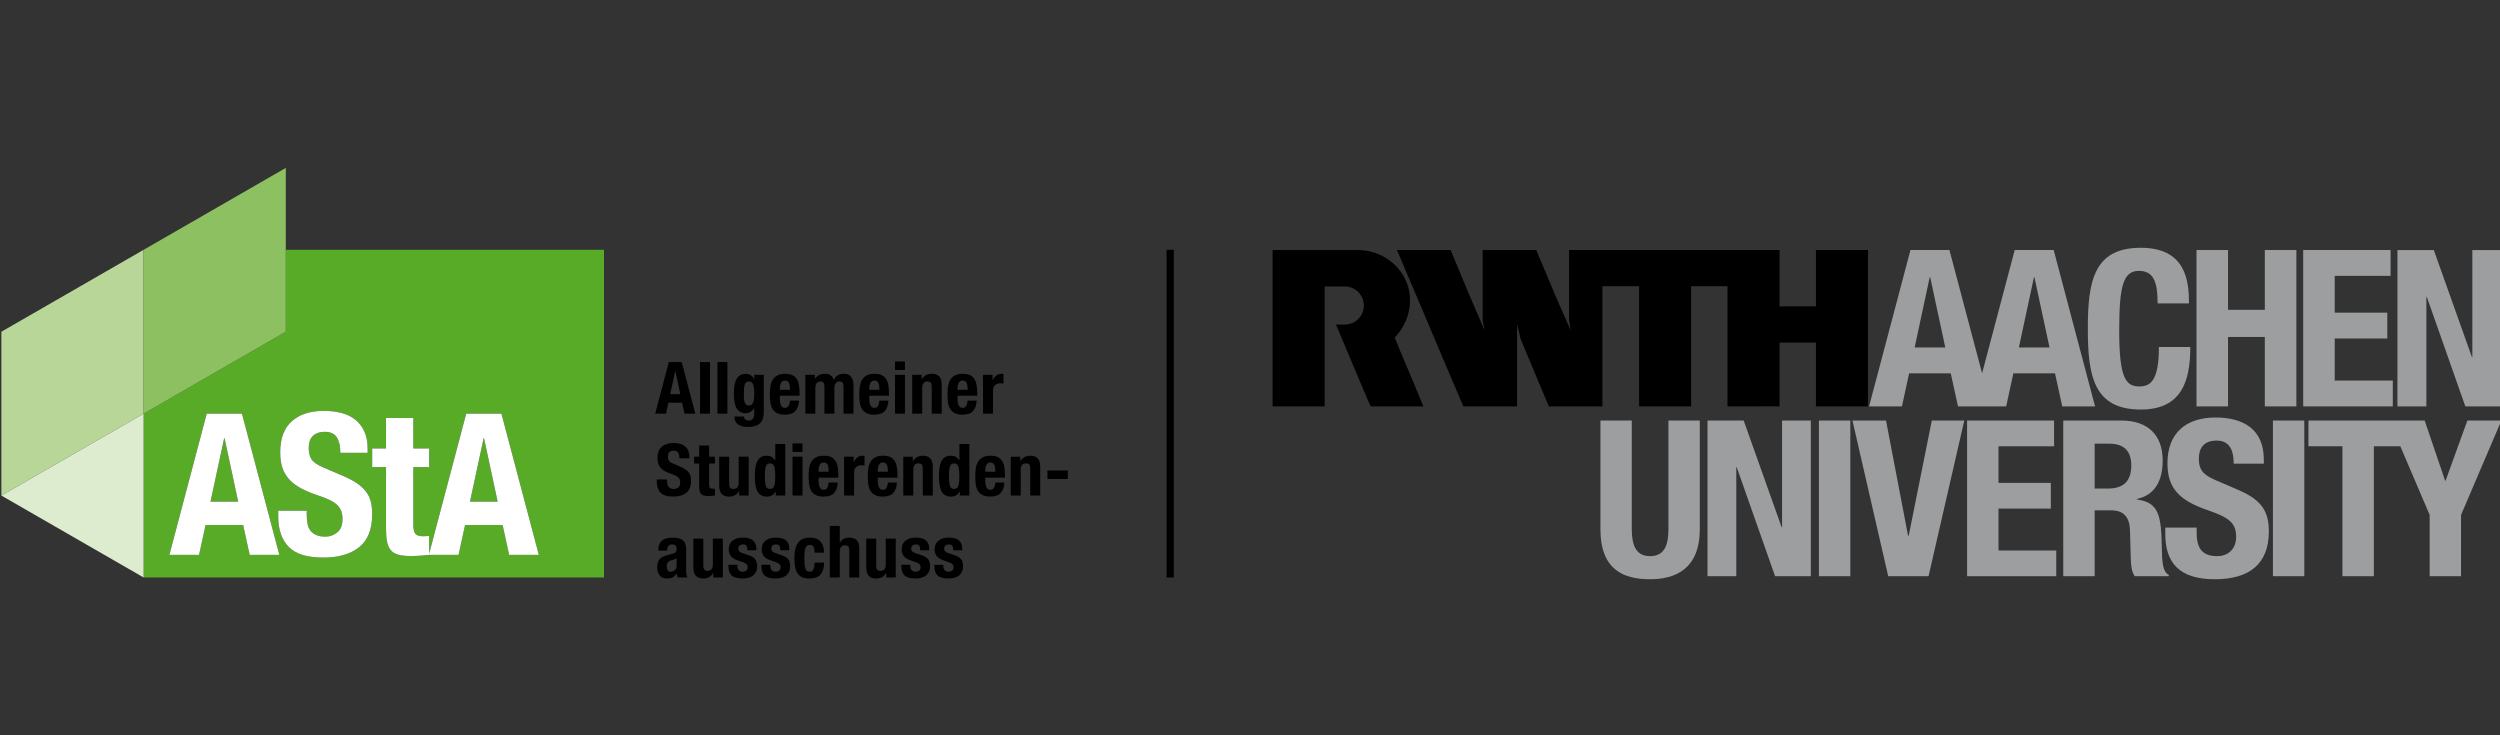 <?xml version="1.0" encoding="utf-8"?>
<!-- Generator: Adobe Illustrator 16.0.0, SVG Export Plug-In . SVG Version: 6.00 Build 0)  -->
<!DOCTYPE svg PUBLIC "-//W3C//DTD SVG 1.1//EN" "http://www.w3.org/Graphics/SVG/1.1/DTD/svg11.dtd">
<svg version="1.1" id="Layer_1" xmlns="http://www.w3.org/2000/svg" xmlns:xlink="http://www.w3.org/1999/xlink" x="0px" y="0px"
	 width="340px" height="100px" viewBox="0 0 340 100" enable-background="new 0 0 340 100" xml:space="preserve">
<rect x="0" y="0" width="340" height="100" fill="#333333" stroke="none"/>
<g>
	<path fill="#9C9E9F" d="M280.604,78.365h4.269v-8.957h2.282c1.721,0,2.461,1.013,2.521,2.666l0.118,4.068
		c0.029,0.83,0.118,1.629,0.531,2.223h4.627v-0.181c-0.798-0.413-0.916-1.567-0.948-3.79c-0.061-4.479-0.507-6.08-3.411-6.467
		v-0.063c2.4-0.499,3.53-2.397,3.53-5.215c0-3.616-2.137-5.457-5.637-5.457h-7.883V78.365z M284.872,60.341h2.018
		c1.921,0,2.964,0.973,2.964,2.936c0,2.277-1.161,3.167-3.202,3.167h-1.779V60.341z"/>
	<path fill="#9C9E9F" d="M217.658,57.193v14.762c0,5.667,3.29,6.822,6.757,6.822c3.468,0,6.757-1.423,6.757-6.822V57.193h-4.264
		v14.762c0,2.106-0.507,3.681-2.493,3.681c-1.987,0-2.493-1.574-2.493-3.681V57.193H217.658z"/>
</g>
<polygon fill="#9C9E9F" points="232.219,57.193 232.219,78.365 236.134,78.365 236.134,63.536 236.191,63.536 241.412,78.365 
	246.273,78.365 246.273,57.193 242.361,57.193 242.361,71.695 242.299,71.695 237.141,57.193 "/>
<rect x="247.372" y="57.193" fill="#9C9E9F" width="4.272" height="21.172"/>
<polygon fill="#9C9E9F" points="251.934,57.193 256.798,78.365 262.283,78.365 267.142,57.193 262.726,57.193 259.585,72.851 
	259.495,72.851 256.499,57.193 "/>
<polygon fill="#9C9E9F" points="267.524,57.193 267.524,78.365 279.65,78.365 279.65,74.868 271.795,74.868 271.795,69.17 
	278.912,69.17 278.912,65.672 271.795,65.672 271.795,60.696 279.354,60.696 279.354,57.193 "/>
<g>
	<path fill="#9C9E9F" d="M294.478,71.75v0.862c0,3.91,1.897,6.165,6.728,6.165c4.627,0,7.357-2.018,7.357-6.489
		c0-2.579-0.831-4.21-4.037-5.607l-3.291-1.418c-1.804-0.775-2.192-1.575-2.192-2.881c0-1.242,0.505-2.463,2.429-2.463
		c1.632,0,2.314,1.155,2.314,3.143h4.092v-0.594c0-4.059-2.759-5.688-6.554-5.688c-4.03,0-6.551,2.104-6.551,6.226
		c0,3.53,1.748,5.098,5.544,6.403c2.816,0.98,3.797,1.692,3.797,3.616c0,1.78-1.25,2.611-2.552,2.611
		c-2.251,0-2.817-1.273-2.817-3.261V71.75H294.478z"/>
</g>
<rect x="309.119" y="57.193" fill="#9C9E9F" width="4.267" height="21.172"/>
<polygon fill="#9C9E9F" points="335.562,57.193 332.597,65.379 332.538,65.379 329.754,57.193 313.948,57.193 313.948,60.696 
	318.57,60.696 318.57,78.365 322.845,78.365 322.845,60.696 326.443,60.696 330.433,70.033 330.433,78.365 334.702,78.365 
	334.702,70.033 340.188,57.193 "/>
<g>
	<path d="M180.149,55.269h-0.273h-6.804v-2.396V34.16v-0.155h6.788h0.016h4.797c3.146-0.001,5.859,2.035,6.749,4.735
		c0.819,2.5,0.119,5.22-1.731,7.155c0.24,0.666,0.481,1.189,0.71,1.785c0.517,1.185,0.986,2.369,1.503,3.539l1.679,4.05h-0.038
		h-7.134c0,0.005-0.058-0.171-0.115-0.243c-0.282-0.625-0.543-1.299-0.823-1.924l-1.731-4.093c-0.684-1.656-1.365-3.218-2.05-4.872
		c0.855-0.025,1.49,0.138,2.316-0.244c0.578-0.284,1.461-0.994,1.477-2.353c-0.016-0.671-0.207-1.184-0.65-1.713
		c-0.445-0.492-1.097-0.859-1.936-0.872c0,0-2.75,0-2.748,0V55.269z"/>
	<path d="M254.043,34.004v21.264h-5.525h-1.551v-8.67h-0.659h-4.236h-0.054v8.67c-1.281,0-2.669-0.015-3.952,0h-3.125V38.925h-4.948
		v0.512v1.541v7v7.29h-0.056h-7.017v-8.816v-0.34v-7.187h-4.993v7.714v8.629h-7.283c-1.273-3.067-2.611-6.162-3.854-9.214
		c-0.14-0.642-0.284-1.284-0.468-1.91v11.124h-7.304c-1.45-3.368-2.839-6.663-4.284-10.08c-0.496-1.184-0.909-2.144-1.422-3.375
		l-0.075-0.164l-1.121-2.639l-1.606-3.766c-0.144-0.428-0.371-0.813-0.518-1.242h7.288c1.497,3.637,3.006,7.229,4.579,10.809
		l0.038,0.087c-0.053-0.414-0.184-0.942-0.256-1.34v-6.348c0.011-1.015,0-2.168,0-3.208h7.3c0.091,0.231,0.146,0.357,0.215,0.544
		c0.857,2.007,1.67,4.003,2.528,6.001l1.909,4.351c-0.041-0.456-0.141-0.899-0.201-1.34v-9.556h0.585h4.967h17.964h5.11v1.325v6.348
		h0.342h4.607v-7.673h3.691H254.043z"/>
</g>
<path fill="#9C9E9F" d="M274.565,47.258l2.055-9.562h0.062l2.051,9.562H274.565z M260.391,47.258l2.051-9.562h0.062l2.054,9.562
	H260.391z M279.3,34.002H274l-4.436,16.763l-4.441-16.763h-5.299l-5.63,21.266h4.47l0.978-4.497h5.662l0.983,4.497h6.553
	l0.979-4.497h5.662l0.982,4.497h4.467L279.3,34.002z"/>
<g>
	<path fill="#9C9E9F" d="M297.702,41.258c0-3.082-0.445-7.561-6.554-7.561c-6.402,0-7.203,4.565-7.203,10.999
		s0.801,11.001,7.203,11.001c5.604,0,6.734-3.941,6.734-8.508h-4.272c0,4.567-1.125,5.366-2.669,5.366
		c-1.836,0-2.728-1.155-2.728-7.562c0-5.987,0.504-8.153,2.669-8.153c1.927,0,2.553,1.337,2.553,4.419H297.702z"/>
</g>
<polygon fill="#9C9E9F" points="298.726,55.269 303.012,55.269 303.012,45.828 308.016,45.828 308.016,55.269 312.307,55.269 
	312.307,34.005 308.016,34.005 308.016,42.135 303.012,42.135 303.012,34.005 298.726,34.005 "/>
<polygon fill="#9C9E9F" points="313.235,34 313.235,55.269 325.42,55.269 325.42,51.755 317.522,51.755 317.522,46.034 
	324.672,46.034 324.672,42.52 317.522,42.52 317.522,37.515 325.119,37.515 325.119,34 "/>
<polygon fill="#9C9E9F" points="326.053,34.005 326.053,55.269 329.987,55.269 329.987,40.377 330.044,40.377 335.285,55.269 
	340.173,55.269 340.173,34.005 336.239,34.005 336.239,48.566 336.181,48.566 330.997,34.005 "/>
<rect x="158.657" y="33.974" width="0.981" height="44.564"/>
<g>
	<path d="M127.069,76.811v0.183c0,0.259,0.032,0.488,0.091,0.696c0.059,0.209,0.161,0.382,0.308,0.531
		c0.148,0.148,0.347,0.262,0.594,0.338c0.25,0.075,0.568,0.118,0.954,0.118c0.281,0,0.545-0.037,0.788-0.103
		c0.242-0.067,0.45-0.176,0.622-0.306c0.174-0.14,0.311-0.317,0.409-0.524c0.097-0.207,0.147-0.451,0.147-0.73
		c0-0.394-0.088-0.715-0.266-0.948c-0.177-0.233-0.478-0.416-0.904-0.563l-0.817-0.274c-0.228-0.07-0.382-0.157-0.466-0.264
		c-0.079-0.104-0.122-0.222-0.122-0.352c0-0.196,0.063-0.332,0.191-0.434c0.129-0.094,0.277-0.136,0.449-0.136
		c0.224,0,0.377,0.06,0.466,0.188c0.087,0.127,0.131,0.327,0.131,0.605h1.221v-0.216c0-0.479-0.148-0.849-0.443-1.112
		c-0.295-0.266-0.75-0.391-1.368-0.391c-0.346,0-0.643,0.039-0.887,0.123c-0.245,0.091-0.448,0.204-0.604,0.346
		c-0.158,0.144-0.271,0.314-0.344,0.505c-0.072,0.198-0.109,0.402-0.109,0.616c0,0.376,0.095,0.68,0.286,0.917
		c0.189,0.24,0.471,0.425,0.843,0.554l0.954,0.343c0.133,0.057,0.246,0.123,0.344,0.219c0.099,0.086,0.148,0.217,0.148,0.383
		c0,0.212-0.061,0.367-0.187,0.472c-0.124,0.104-0.29,0.16-0.503,0.16c-0.228,0-0.403-0.069-0.525-0.211
		c-0.122-0.141-0.182-0.325-0.182-0.558v-0.176H127.069z M122.586,76.811v0.183c0,0.259,0.028,0.488,0.086,0.696
		c0.059,0.209,0.164,0.382,0.311,0.531c0.147,0.148,0.343,0.262,0.595,0.338c0.248,0.075,0.564,0.118,0.953,0.118
		c0.281,0,0.542-0.037,0.785-0.103c0.242-0.067,0.452-0.176,0.625-0.306c0.173-0.14,0.308-0.317,0.408-0.524
		c0.099-0.207,0.146-0.451,0.146-0.73c0-0.394-0.088-0.715-0.265-0.948c-0.176-0.233-0.477-0.416-0.904-0.563l-0.815-0.274
		c-0.229-0.07-0.385-0.157-0.467-0.264c-0.084-0.104-0.123-0.222-0.123-0.352c0-0.196,0.064-0.332,0.193-0.434
		c0.126-0.094,0.274-0.136,0.446-0.136c0.221,0,0.379,0.06,0.466,0.188c0.09,0.127,0.134,0.327,0.134,0.605h1.217v-0.216
		c0-0.479-0.146-0.849-0.441-1.112c-0.294-0.266-0.751-0.391-1.366-0.391c-0.348,0-0.643,0.039-0.89,0.123
		c-0.246,0.091-0.445,0.204-0.604,0.346c-0.158,0.144-0.272,0.314-0.345,0.505c-0.071,0.198-0.107,0.402-0.107,0.616
		c0,0.376,0.095,0.68,0.285,0.917c0.19,0.24,0.471,0.425,0.847,0.554l0.953,0.343c0.128,0.057,0.244,0.123,0.345,0.219
		c0.096,0.086,0.145,0.217,0.145,0.383c0,0.212-0.063,0.367-0.187,0.472c-0.123,0.104-0.292,0.16-0.5,0.16
		c-0.229,0-0.405-0.069-0.525-0.211c-0.122-0.141-0.182-0.325-0.182-0.558v-0.176H122.586z M120.523,78.538h1.298V73.25h-1.356
		v3.508c0,0.584-0.241,0.879-0.718,0.879c-0.201,0-0.351-0.058-0.44-0.164c-0.094-0.108-0.14-0.298-0.14-0.577V73.25h-1.356v3.925
		c0,0.526,0.116,0.912,0.348,1.147c0.234,0.236,0.568,0.354,0.998,0.354c0.295,0,0.558-0.058,0.787-0.179
		c0.229-0.12,0.417-0.316,0.559-0.576h0.021V78.538z M112.851,78.538h1.357v-3.507c0-0.583,0.239-0.87,0.717-0.87
		c0.201,0,0.35,0.049,0.442,0.156c0.091,0.107,0.138,0.304,0.138,0.573v3.647h1.355v-3.917c0-0.534-0.117-0.916-0.348-1.15
		c-0.233-0.234-0.566-0.353-0.997-0.353c-0.596,0-1.027,0.229-1.287,0.678h-0.02v-2.272h-1.357V78.538z M112.074,75.16
		c0-0.631-0.158-1.126-0.476-1.491c-0.318-0.368-0.791-0.551-1.419-0.551c-0.315,0-0.604,0.039-0.866,0.123
		c-0.261,0.091-0.487,0.233-0.677,0.452c-0.192,0.212-0.337,0.492-0.442,0.85c-0.106,0.356-0.159,0.808-0.159,1.355
		c0,0.527,0.044,0.973,0.129,1.328c0.084,0.355,0.211,0.643,0.378,0.855c0.168,0.212,0.376,0.366,0.63,0.456
		c0.25,0.091,0.548,0.139,0.889,0.139c0.718,0,1.236-0.184,1.546-0.559c0.312-0.374,0.467-0.904,0.467-1.602h-1.296
		c0,0.433-0.054,0.744-0.157,0.941c-0.104,0.199-0.271,0.297-0.5,0.297c-0.153,0-0.275-0.037-0.37-0.103
		c-0.095-0.073-0.168-0.184-0.22-0.327c-0.054-0.153-0.09-0.343-0.109-0.577c-0.019-0.231-0.029-0.514-0.029-0.839
		c0-0.306,0.01-0.566,0.029-0.799c0.019-0.23,0.056-0.418,0.109-0.567c0.052-0.142,0.128-0.253,0.231-0.333
		c0.1-0.073,0.237-0.112,0.408-0.112c0.124,0,0.226,0.033,0.309,0.091c0.08,0.066,0.143,0.147,0.185,0.247
		c0.044,0.1,0.072,0.215,0.09,0.344c0.016,0.128,0.024,0.255,0.024,0.381H112.074z M103.555,76.811v0.183
		c0,0.259,0.028,0.488,0.086,0.696c0.059,0.209,0.164,0.382,0.311,0.531c0.148,0.148,0.345,0.262,0.596,0.338
		c0.248,0.075,0.564,0.118,0.952,0.118c0.282,0,0.542-0.037,0.785-0.103c0.243-0.067,0.452-0.176,0.625-0.306
		c0.173-0.14,0.308-0.317,0.408-0.524c0.098-0.207,0.147-0.451,0.147-0.73c0-0.394-0.088-0.715-0.265-0.948
		s-0.478-0.416-0.905-0.563l-0.814-0.274c-0.23-0.07-0.385-0.157-0.467-0.264c-0.084-0.104-0.123-0.222-0.123-0.352
		c0-0.196,0.064-0.332,0.192-0.434c0.127-0.094,0.275-0.136,0.446-0.136c0.222,0,0.378,0.06,0.467,0.188
		c0.089,0.127,0.134,0.327,0.134,0.605h1.218v-0.216c0-0.479-0.147-0.849-0.442-1.112c-0.294-0.266-0.752-0.391-1.366-0.391
		c-0.348,0-0.644,0.039-0.89,0.123c-0.247,0.091-0.447,0.204-0.605,0.346c-0.157,0.144-0.271,0.314-0.344,0.505
		c-0.071,0.198-0.108,0.402-0.108,0.616c0,0.376,0.096,0.68,0.285,0.917c0.191,0.24,0.472,0.425,0.847,0.554l0.953,0.343
		c0.129,0.057,0.244,0.123,0.344,0.219c0.098,0.086,0.146,0.217,0.146,0.383c0,0.212-0.063,0.367-0.188,0.472
		c-0.122,0.104-0.291,0.16-0.499,0.16c-0.23,0-0.405-0.069-0.526-0.211c-0.122-0.141-0.182-0.325-0.182-0.558v-0.176H103.555z
		 M99.068,76.811v0.183c0,0.259,0.03,0.488,0.089,0.696c0.059,0.209,0.162,0.382,0.31,0.531c0.147,0.148,0.345,0.262,0.594,0.338
		c0.248,0.075,0.566,0.118,0.952,0.118c0.281,0,0.545-0.037,0.787-0.103c0.242-0.067,0.449-0.176,0.624-0.306
		c0.172-0.14,0.31-0.317,0.407-0.524c0.1-0.207,0.148-0.451,0.148-0.73c0-0.394-0.089-0.715-0.266-0.948
		c-0.176-0.233-0.479-0.416-0.903-0.563l-0.815-0.274c-0.23-0.07-0.385-0.157-0.466-0.264c-0.083-0.104-0.124-0.222-0.124-0.352
		c0-0.196,0.064-0.332,0.19-0.434c0.128-0.094,0.277-0.136,0.448-0.136c0.223,0,0.377,0.06,0.467,0.188
		c0.087,0.127,0.132,0.327,0.132,0.605h1.218v-0.216c0-0.479-0.148-0.849-0.443-1.112c-0.295-0.266-0.75-0.391-1.365-0.391
		c-0.348,0-0.643,0.039-0.89,0.123c-0.245,0.091-0.448,0.204-0.604,0.346c-0.157,0.144-0.271,0.314-0.343,0.505
		c-0.074,0.198-0.108,0.402-0.108,0.616c0,0.376,0.094,0.68,0.286,0.917c0.189,0.24,0.472,0.425,0.844,0.554l0.953,0.343
		c0.131,0.057,0.247,0.123,0.344,0.219c0.1,0.086,0.149,0.217,0.149,0.383c0,0.212-0.063,0.367-0.187,0.472
		c-0.125,0.104-0.292,0.16-0.501,0.16c-0.23,0-0.406-0.069-0.525-0.211c-0.123-0.141-0.183-0.325-0.183-0.558v-0.176H99.068z
		 M97.006,78.538h1.298V73.25h-1.356v3.508c0,0.584-0.24,0.879-0.716,0.879c-0.206,0-0.352-0.058-0.444-0.164
		c-0.092-0.108-0.137-0.298-0.137-0.577V73.25h-1.356v3.925c0,0.526,0.116,0.912,0.349,1.147c0.231,0.236,0.564,0.354,0.998,0.354
		c0.294,0,0.555-0.058,0.787-0.179c0.228-0.12,0.414-0.316,0.559-0.576h0.02V78.538z M92.022,76.938c0,0.155-0.028,0.279-0.08,0.382
		c-0.052,0.101-0.12,0.181-0.201,0.25c-0.082,0.063-0.172,0.115-0.271,0.137c-0.098,0.033-0.193,0.049-0.284,0.049
		c-0.184,0-0.315-0.069-0.394-0.216c-0.078-0.146-0.118-0.32-0.118-0.525c0-0.234,0.059-0.418,0.177-0.557
		c0.118-0.14,0.313-0.236,0.59-0.293c0.084-0.019,0.18-0.054,0.285-0.099c0.104-0.036,0.202-0.099,0.295-0.167V76.938z
		 M90.763,74.877v-0.148c0-0.208,0.051-0.378,0.159-0.503c0.104-0.125,0.261-0.183,0.471-0.183c0.229,0,0.391,0.053,0.485,0.167
		c0.097,0.115,0.144,0.275,0.144,0.477c0,0.182-0.04,0.312-0.118,0.407c-0.08,0.09-0.219,0.159-0.423,0.216l-0.767,0.204
		c-0.235,0.064-0.437,0.142-0.604,0.225c-0.167,0.084-0.304,0.192-0.413,0.316c-0.109,0.129-0.188,0.286-0.24,0.465
		c-0.053,0.182-0.078,0.396-0.078,0.646c0,0.176,0.022,0.356,0.067,0.532c0.047,0.183,0.118,0.343,0.216,0.487
		c0.097,0.146,0.229,0.264,0.392,0.354c0.166,0.091,0.365,0.139,0.6,0.139c0.328,0,0.595-0.048,0.8-0.139
		c0.208-0.09,0.389-0.27,0.546-0.548h0.021c0.019,0.09,0.041,0.182,0.063,0.282c0.021,0.094,0.057,0.182,0.104,0.266h1.297
		c-0.066-0.151-0.111-0.302-0.133-0.44c-0.023-0.139-0.035-0.329-0.035-0.578v-2.78c0-0.235-0.025-0.451-0.073-0.657
		c-0.05-0.197-0.145-0.372-0.281-0.511c-0.138-0.146-0.333-0.257-0.584-0.335c-0.253-0.082-0.578-0.118-0.979-0.118
		c-0.255,0-0.494,0.023-0.721,0.083c-0.226,0.051-0.421,0.15-0.589,0.272c-0.167,0.126-0.299,0.299-0.398,0.506
		s-0.148,0.465-0.148,0.771v0.127H90.763z"/>
	<path d="M142.453,65.143h2.768v-1.159h-2.768V65.143z M137.463,67.396h1.356v-3.509c0-0.581,0.238-0.869,0.714-0.869
		c0.204,0,0.35,0.05,0.444,0.157c0.089,0.107,0.137,0.305,0.137,0.575v3.646h1.354V63.48c0-0.536-0.117-0.912-0.349-1.148
		c-0.233-0.236-0.563-0.354-0.998-0.354c-0.294,0-0.555,0.058-0.783,0.179c-0.23,0.121-0.417,0.311-0.563,0.574h-0.017v-0.619
		h-1.297V67.396z M133.991,64.156v-0.204c0-0.125,0.012-0.249,0.035-0.375c0.022-0.125,0.06-0.238,0.113-0.339
		c0.053-0.1,0.122-0.188,0.211-0.246c0.087-0.063,0.202-0.092,0.337-0.092c0.139,0,0.252,0.028,0.338,0.082
		c0.091,0.06,0.161,0.138,0.209,0.245c0.048,0.108,0.082,0.24,0.102,0.396c0.021,0.147,0.034,0.331,0.039,0.532H133.991z
		 M136.673,64.961V64.66c0-0.41-0.025-0.78-0.077-1.109c-0.053-0.329-0.152-0.613-0.294-0.847c-0.146-0.232-0.343-0.41-0.594-0.538
		c-0.254-0.128-0.575-0.188-0.97-0.188c-0.458,0-0.825,0.073-1.1,0.226c-0.273,0.145-0.488,0.355-0.633,0.609
		c-0.148,0.25-0.247,0.546-0.295,0.871s-0.075,0.667-0.075,1.021c0,0.332,0.016,0.665,0.045,1c0.029,0.336,0.109,0.638,0.24,0.913
		c0.131,0.274,0.336,0.495,0.61,0.66c0.273,0.174,0.66,0.257,1.148,0.257c0.649,0,1.124-0.16,1.427-0.498
		c0.3-0.33,0.464-0.803,0.491-1.414h-1.22c-0.039,0.335-0.112,0.583-0.216,0.742c-0.104,0.168-0.271,0.248-0.499,0.248
		c-0.125,0-0.231-0.037-0.316-0.104c-0.085-0.066-0.153-0.163-0.206-0.278c-0.053-0.114-0.091-0.247-0.113-0.387
		c-0.023-0.149-0.035-0.305-0.035-0.456v-0.428H136.673z M129.183,63.454c0.09-0.291,0.279-0.436,0.575-0.436
		c0.3,0,0.498,0.145,0.583,0.436c0.09,0.296,0.134,0.726,0.134,1.303c0,0.575-0.044,1.006-0.134,1.302
		c-0.086,0.288-0.283,0.436-0.583,0.436c-0.295,0-0.484-0.147-0.575-0.436c-0.086-0.296-0.133-0.727-0.133-1.302
		C129.05,64.18,129.097,63.75,129.183,63.454 M130.534,67.396h1.298v-7.015h-1.356v2.221h-0.02
		c-0.143-0.207-0.305-0.369-0.484-0.474c-0.181-0.104-0.4-0.151-0.654-0.151c-0.559,0-0.969,0.217-1.229,0.65
		c-0.264,0.433-0.393,1.142-0.393,2.129c0,0.983,0.128,1.689,0.393,2.129c0.259,0.433,0.67,0.649,1.229,0.649
		c0.273,0,0.504-0.05,0.692-0.157c0.187-0.113,0.354-0.291,0.505-0.54h0.02V67.396z M122.846,67.396h1.356v-3.509
		c0-0.581,0.239-0.869,0.718-0.869c0.203,0,0.35,0.05,0.441,0.157c0.093,0.107,0.138,0.305,0.138,0.575v3.646h1.357V63.48
		c0-0.536-0.117-0.912-0.349-1.148c-0.233-0.236-0.565-0.354-0.997-0.354c-0.295,0-0.56,0.058-0.788,0.179
		c-0.23,0.121-0.417,0.311-0.559,0.574h-0.021v-0.619h-1.297V67.396z M119.377,64.156v-0.204c0-0.125,0.009-0.249,0.034-0.375
		c0.022-0.125,0.06-0.238,0.112-0.339c0.052-0.1,0.124-0.188,0.212-0.246c0.088-0.063,0.2-0.092,0.339-0.092
		c0.135,0,0.25,0.028,0.338,0.082c0.087,0.06,0.156,0.138,0.205,0.245c0.051,0.108,0.085,0.24,0.105,0.396
		c0.018,0.147,0.032,0.331,0.039,0.532H119.377z M122.059,64.961V64.66c0-0.41-0.028-0.78-0.079-1.109
		c-0.053-0.329-0.15-0.613-0.295-0.847c-0.143-0.232-0.343-0.41-0.595-0.538c-0.25-0.128-0.574-0.188-0.966-0.188
		c-0.458,0-0.825,0.073-1.1,0.226c-0.277,0.145-0.487,0.355-0.634,0.609c-0.148,0.25-0.246,0.546-0.295,0.871
		c-0.051,0.325-0.073,0.667-0.073,1.021c0,0.332,0.015,0.665,0.042,1c0.031,0.336,0.11,0.638,0.242,0.913
		c0.131,0.274,0.333,0.495,0.609,0.66c0.275,0.174,0.657,0.257,1.149,0.257c0.649,0,1.124-0.16,1.425-0.498
		c0.299-0.33,0.464-0.803,0.49-1.414h-1.218c-0.039,0.335-0.111,0.583-0.215,0.742c-0.106,0.168-0.274,0.248-0.502,0.248
		c-0.125,0-0.229-0.037-0.313-0.104c-0.086-0.066-0.156-0.163-0.208-0.278c-0.053-0.114-0.09-0.247-0.112-0.387
		c-0.024-0.149-0.034-0.305-0.034-0.456v-0.428H122.059z M114.799,67.396h1.355v-3.176c0-0.173,0.029-0.324,0.088-0.445
		c0.059-0.12,0.139-0.218,0.236-0.29c0.099-0.082,0.207-0.131,0.325-0.165c0.118-0.035,0.236-0.044,0.354-0.044
		c0.07,0,0.142,0.002,0.211,0.005c0.069,0,0.139,0.001,0.209,0.008v-1.295c-0.038-0.002-0.078-0.008-0.122-0.011
		c-0.044-0.004-0.083-0.006-0.122-0.006c-0.284,0-0.522,0.074-0.717,0.23c-0.198,0.148-0.364,0.36-0.503,0.609h-0.018v-0.706h-1.296
		V67.396z M111.327,64.156v-0.204c0-0.125,0.012-0.249,0.035-0.375c0.021-0.125,0.059-0.238,0.113-0.339
		c0.052-0.1,0.123-0.188,0.211-0.246c0.088-0.063,0.203-0.092,0.338-0.092c0.139,0,0.251,0.028,0.338,0.082
		c0.09,0.06,0.159,0.138,0.208,0.245c0.048,0.108,0.083,0.24,0.102,0.396c0.021,0.147,0.034,0.331,0.039,0.532H111.327z
		 M114.009,64.961V64.66c0-0.41-0.024-0.78-0.078-1.109c-0.052-0.329-0.152-0.613-0.294-0.847c-0.145-0.232-0.343-0.41-0.594-0.538
		c-0.254-0.128-0.576-0.188-0.97-0.188c-0.458,0-0.825,0.073-1.1,0.226c-0.275,0.145-0.487,0.355-0.633,0.609
		c-0.147,0.25-0.247,0.546-0.294,0.871c-0.049,0.325-0.075,0.667-0.075,1.021c0,0.332,0.016,0.665,0.045,1
		c0.03,0.336,0.109,0.638,0.239,0.913c0.131,0.274,0.336,0.495,0.611,0.66c0.273,0.174,0.658,0.257,1.148,0.257
		c0.648,0,1.124-0.16,1.425-0.498c0.302-0.33,0.465-0.803,0.492-1.414h-1.219c-0.039,0.335-0.113,0.583-0.216,0.742
		c-0.104,0.168-0.27,0.248-0.5,0.248c-0.123,0-0.23-0.037-0.315-0.104c-0.084-0.066-0.153-0.163-0.206-0.278
		c-0.054-0.114-0.091-0.247-0.113-0.387c-0.023-0.149-0.035-0.305-0.035-0.456v-0.428H114.009z M107.782,67.396h1.356v-5.285h-1.356
		V67.396z M107.782,61.464h1.356v-1.158h-1.356V61.464z M104.146,63.454c0.087-0.291,0.279-0.436,0.574-0.436
		c0.301,0,0.496,0.145,0.585,0.436c0.087,0.296,0.132,0.726,0.132,1.303c0,0.575-0.044,1.006-0.132,1.302
		c-0.089,0.288-0.284,0.436-0.585,0.436c-0.295,0-0.487-0.147-0.574-0.436c-0.09-0.296-0.133-0.727-0.133-1.302
		C104.014,64.18,104.056,63.75,104.146,63.454 M105.497,67.396h1.298v-7.015h-1.357v2.221h-0.019
		c-0.145-0.207-0.308-0.369-0.487-0.474c-0.181-0.104-0.397-0.151-0.654-0.151c-0.555,0-0.966,0.217-1.228,0.65
		c-0.262,0.433-0.393,1.142-0.393,2.129c0,0.983,0.131,1.689,0.393,2.129c0.262,0.433,0.672,0.649,1.228,0.649
		c0.277,0,0.508-0.05,0.694-0.157c0.186-0.113,0.354-0.291,0.505-0.54h0.02V67.396z M100.521,67.396h1.297v-5.285h-1.356v3.512
		c0,0.583-0.24,0.871-0.717,0.871c-0.206,0-0.351-0.051-0.443-0.165c-0.093-0.108-0.137-0.296-0.137-0.574v-3.644H97.81v3.922
		c0,0.529,0.116,0.913,0.349,1.149c0.232,0.234,0.563,0.353,0.998,0.353c0.295,0,0.555-0.057,0.786-0.178
		c0.229-0.121,0.415-0.318,0.56-0.573h0.02V67.396z M95.086,62.111h-0.688v0.929h0.688v3.024c0,0.265,0.017,0.492,0.049,0.667
		c0.033,0.18,0.094,0.316,0.183,0.424c0.088,0.109,0.214,0.19,0.377,0.23c0.163,0.05,0.38,0.073,0.649,0.073
		c0.156,0,0.306-0.007,0.445-0.021c0.142-0.014,0.288-0.029,0.439-0.042v-0.944c-0.046,0.008-0.096,0.013-0.149,0.016
		c-0.051,0.002-0.104,0.004-0.156,0.004c-0.197,0-0.326-0.038-0.388-0.133c-0.062-0.086-0.095-0.238-0.095-0.445V63.04h0.788v-0.929
		h-0.788v-1.515h-1.355V62.111z M89.32,65.207v0.288c0,0.645,0.171,1.15,0.515,1.509c0.343,0.356,0.916,0.531,1.715,0.531
		c0.766,0,1.364-0.17,1.792-0.515c0.431-0.348,0.643-0.897,0.643-1.632c0-0.224-0.018-0.416-0.059-0.59
		c-0.038-0.181-0.109-0.345-0.209-0.488c-0.101-0.149-0.238-0.289-0.412-0.417c-0.175-0.128-0.392-0.251-0.654-0.369l-1.091-0.471
		c-0.301-0.123-0.499-0.256-0.589-0.404c-0.092-0.149-0.138-0.328-0.138-0.543c0-0.111,0.013-0.212,0.034-0.311
		c0.023-0.096,0.065-0.18,0.127-0.261c0.062-0.073,0.146-0.129,0.251-0.18c0.104-0.049,0.236-0.066,0.391-0.066
		c0.277,0,0.472,0.091,0.59,0.267c0.118,0.185,0.177,0.438,0.177,0.776h1.356v-0.203c0-0.333-0.054-0.614-0.162-0.854
		c-0.108-0.239-0.259-0.44-0.451-0.589c-0.193-0.158-0.423-0.269-0.69-0.335c-0.264-0.072-0.553-0.109-0.869-0.109
		c-0.674,0-1.205,0.174-1.592,0.515c-0.385,0.34-0.579,0.86-0.579,1.554c0,0.285,0.038,0.54,0.107,0.758
		c0.073,0.218,0.185,0.417,0.341,0.579c0.154,0.17,0.345,0.317,0.574,0.443c0.23,0.125,0.5,0.238,0.816,0.343
		c0.235,0.076,0.433,0.15,0.594,0.231c0.161,0.073,0.29,0.153,0.388,0.252c0.097,0.089,0.168,0.191,0.211,0.307
		c0.042,0.115,0.063,0.252,0.063,0.403c0,0.298-0.084,0.515-0.259,0.658c-0.173,0.141-0.369,0.209-0.584,0.209
		c-0.19,0-0.344-0.028-0.462-0.076c-0.118-0.056-0.214-0.125-0.284-0.215c-0.072-0.098-0.122-0.21-0.148-0.344
		c-0.026-0.13-0.04-0.28-0.04-0.447v-0.205H89.32z"/>
	<path d="M133.69,56.258h1.357v-3.174c0-0.177,0.03-0.324,0.088-0.445c0.059-0.121,0.137-0.222,0.236-0.296
		c0.099-0.077,0.206-0.13,0.324-0.161c0.118-0.034,0.235-0.053,0.354-0.053c0.073,0,0.143,0.003,0.21,0.006
		c0.069,0.004,0.139,0.008,0.213,0.016v-1.298c-0.042-0.007-0.082-0.012-0.124-0.015c-0.043-0.001-0.085-0.001-0.123-0.001
		c-0.281,0-0.52,0.074-0.718,0.23c-0.195,0.152-0.364,0.355-0.499,0.612h-0.021v-0.708h-1.298V56.258z M130.221,53.014v-0.203
		c0-0.125,0.01-0.25,0.035-0.375c0.022-0.126,0.06-0.238,0.112-0.339c0.052-0.101,0.123-0.185,0.21-0.246
		c0.09-0.063,0.203-0.092,0.341-0.092c0.137,0,0.249,0.025,0.339,0.081c0.086,0.056,0.156,0.139,0.205,0.246
		c0.048,0.107,0.085,0.239,0.104,0.393c0.019,0.156,0.032,0.334,0.04,0.535H130.221z M132.904,53.823v-0.306
		c0-0.405-0.028-0.774-0.08-1.104c-0.053-0.334-0.151-0.614-0.294-0.847c-0.144-0.232-0.342-0.414-0.595-0.541
		c-0.251-0.129-0.574-0.189-0.966-0.189c-0.461,0-0.826,0.073-1.101,0.226c-0.277,0.148-0.487,0.354-0.636,0.606
		c-0.145,0.258-0.244,0.549-0.295,0.875c-0.048,0.329-0.071,0.67-0.071,1.023c0,0.325,0.013,0.661,0.044,0.998
		c0.026,0.335,0.108,0.641,0.241,0.91c0.13,0.276,0.333,0.496,0.607,0.666c0.277,0.169,0.659,0.256,1.152,0.256
		c0.648,0,1.122-0.168,1.422-0.497c0.301-0.329,0.466-0.803,0.492-1.421h-1.217c-0.04,0.337-0.112,0.582-0.217,0.75
		c-0.106,0.163-0.273,0.242-0.501,0.242c-0.126,0-0.23-0.033-0.316-0.103c-0.084-0.069-0.153-0.159-0.205-0.273
		c-0.053-0.115-0.09-0.247-0.112-0.394c-0.025-0.148-0.035-0.299-0.035-0.459v-0.419H132.904z M124.063,56.258h1.356v-3.507
		c0-0.582,0.237-0.874,0.716-0.874c0.205,0,0.35,0.053,0.445,0.16c0.09,0.108,0.135,0.301,0.135,0.574v3.646h1.356v-3.92
		c0-0.53-0.117-0.916-0.348-1.15c-0.233-0.234-0.564-0.352-0.998-0.352c-0.295,0-0.555,0.059-0.785,0.178
		c-0.229,0.121-0.416,0.314-0.561,0.579h-0.02v-0.622h-1.297V56.258z M121.72,56.258h1.356v-5.287h-1.356V56.258z M121.72,50.322
		h1.356v-1.159h-1.356V50.322z M118.217,53.014v-0.203c0-0.125,0.011-0.25,0.036-0.375c0.022-0.126,0.06-0.238,0.113-0.339
		c0.051-0.101,0.123-0.185,0.209-0.246c0.091-0.063,0.203-0.092,0.341-0.092c0.136,0,0.249,0.025,0.339,0.081
		c0.087,0.056,0.156,0.139,0.205,0.246c0.048,0.107,0.085,0.239,0.104,0.393c0.019,0.156,0.033,0.334,0.04,0.535H118.217z
		 M120.9,53.823v-0.306c0-0.405-0.027-0.774-0.079-1.104c-0.053-0.334-0.15-0.614-0.294-0.847c-0.145-0.232-0.342-0.414-0.595-0.541
		c-0.251-0.129-0.574-0.189-0.967-0.189c-0.459,0-0.825,0.073-1.101,0.226c-0.276,0.148-0.486,0.354-0.635,0.606
		c-0.146,0.258-0.244,0.549-0.295,0.875c-0.048,0.329-0.072,0.67-0.072,1.023c0,0.325,0.013,0.661,0.045,0.998
		c0.027,0.335,0.108,0.641,0.241,0.91c0.131,0.276,0.333,0.496,0.607,0.666c0.277,0.169,0.66,0.256,1.152,0.256
		c0.648,0,1.123-0.168,1.423-0.497c0.301-0.329,0.465-0.803,0.492-1.421h-1.217c-0.04,0.337-0.112,0.582-0.217,0.75
		c-0.106,0.163-0.273,0.242-0.501,0.242c-0.125,0-0.229-0.033-0.315-0.103c-0.083-0.069-0.153-0.159-0.205-0.273
		c-0.053-0.115-0.091-0.247-0.113-0.394c-0.025-0.148-0.036-0.299-0.036-0.459v-0.419H120.9z M109.53,56.258h1.355v-3.48
		c0-0.311,0.064-0.539,0.189-0.686c0.129-0.143,0.3-0.215,0.518-0.215c0.188,0,0.325,0.059,0.408,0.177
		c0.081,0.118,0.123,0.287,0.123,0.51v3.694h1.354v-3.48c0-0.311,0.064-0.539,0.193-0.686c0.128-0.143,0.3-0.215,0.515-0.215
		c0.19,0,0.328,0.059,0.408,0.177c0.083,0.118,0.123,0.287,0.123,0.51v3.694h1.356v-3.841c0-0.513-0.106-0.902-0.319-1.174
		c-0.214-0.274-0.544-0.407-0.997-0.407c-0.322,0-0.598,0.067-0.831,0.209c-0.233,0.143-0.402,0.354-0.508,0.634h-0.017
		c-0.073-0.274-0.217-0.485-0.428-0.628c-0.214-0.146-0.478-0.215-0.791-0.215c-0.294,0-0.55,0.052-0.762,0.156
		c-0.214,0.104-0.406,0.278-0.576,0.521h-0.019v-0.542h-1.296V56.258z M106.059,53.014v-0.203c0-0.125,0.011-0.25,0.035-0.375
		c0.022-0.126,0.059-0.238,0.113-0.339c0.052-0.101,0.122-0.185,0.211-0.246c0.087-0.063,0.202-0.092,0.338-0.092
		c0.139,0,0.251,0.025,0.337,0.081c0.091,0.056,0.159,0.139,0.209,0.246c0.048,0.107,0.082,0.239,0.103,0.393
		c0.02,0.156,0.033,0.334,0.038,0.535H106.059z M108.741,53.823v-0.306c0-0.405-0.025-0.774-0.078-1.104
		c-0.053-0.334-0.151-0.614-0.294-0.847c-0.145-0.232-0.342-0.414-0.594-0.541c-0.254-0.129-0.576-0.189-0.97-0.189
		c-0.458,0-0.826,0.073-1.1,0.226c-0.274,0.148-0.487,0.354-0.633,0.606c-0.148,0.258-0.246,0.549-0.295,0.875
		c-0.048,0.329-0.074,0.67-0.074,1.023c0,0.325,0.015,0.661,0.044,0.998c0.03,0.335,0.109,0.641,0.24,0.91
		c0.131,0.276,0.335,0.496,0.61,0.666c0.274,0.169,0.658,0.256,1.148,0.256c0.648,0,1.124-0.168,1.426-0.497
		c0.301-0.329,0.464-0.803,0.491-1.421h-1.219c-0.038,0.337-0.112,0.582-0.215,0.75c-0.104,0.163-0.271,0.242-0.501,0.242
		c-0.124,0-0.23-0.033-0.314-0.103s-0.154-0.159-0.206-0.273c-0.054-0.115-0.09-0.247-0.113-0.394
		c-0.023-0.148-0.035-0.299-0.035-0.459v-0.419H108.741z M102.579,50.971v0.59h-0.02c-0.133-0.273-0.299-0.465-0.503-0.569
		c-0.202-0.104-0.399-0.156-0.589-0.156c-0.367,0-0.66,0.079-0.879,0.242c-0.221,0.168-0.388,0.377-0.501,0.637
		c-0.115,0.257-0.192,0.546-0.226,0.869c-0.037,0.32-0.054,0.635-0.054,0.944c0,0.961,0.135,1.646,0.407,2.056
		c0.271,0.41,0.674,0.615,1.213,0.615c0.215,0,0.423-0.059,0.624-0.176c0.199-0.119,0.368-0.275,0.507-0.473h0.02v0.697
		c0,0.273-0.057,0.502-0.169,0.682c-0.112,0.18-0.303,0.272-0.58,0.272c-0.084,0-0.165-0.014-0.24-0.04
		c-0.074-0.027-0.145-0.061-0.21-0.109c-0.14-0.098-0.207-0.232-0.207-0.402h-1.297c0,0.452,0.155,0.803,0.467,1.046
		c0.309,0.245,0.755,0.368,1.332,0.368c0.791,0,1.357-0.17,1.694-0.504c0.337-0.34,0.505-0.861,0.505-1.57v-5.02H102.579z
		 M101.187,52.885c0.017-0.246,0.05-0.443,0.104-0.59c0.052-0.149,0.122-0.256,0.217-0.321c0.09-0.066,0.21-0.097,0.363-0.097
		c0.268,0,0.453,0.131,0.555,0.402c0.1,0.267,0.153,0.724,0.153,1.367c0,0.223-0.013,0.424-0.036,0.611
		c-0.022,0.188-0.063,0.346-0.118,0.478c-0.056,0.132-0.133,0.233-0.226,0.311c-0.095,0.073-0.215,0.112-0.358,0.112
		c-0.144,0-0.26-0.039-0.348-0.112c-0.088-0.077-0.158-0.177-0.207-0.306c-0.05-0.128-0.083-0.273-0.1-0.439
		c-0.016-0.162-0.024-0.336-0.024-0.52C101.163,53.427,101.171,53.127,101.187,52.885 M97.572,56.258h1.356v-7.014h-1.356V56.258z
		 M95.205,56.258h1.355v-7.014h-1.355V56.258z M89.104,56.258h1.473l0.325-1.484h1.866l0.324,1.484h1.473l-1.855-7.014h-1.749
		L89.104,56.258z M91.825,50.461h0.02l0.677,3.154h-1.375L91.825,50.461z"/>
	<path fill="#57AB27" d="M28.629,68.223h3.765l-1.856-8.63h-0.052L28.629,68.223z M58.341,75.461h0.022l0,0
		C58.355,75.461,58.348,75.461,58.341,75.461 M63.918,68.223h3.764l-1.854-8.63h-0.053L63.918,68.223z M73.277,75.461L73.277,75.461
		h-4.034l0,0h-0.001l-0.887-4.063h-5.109l-0.889,4.063h-0.001h-3.993c-0.218,0.015-0.419,0.034-0.628,0.055
		c-0.188,0.018-0.386,0.037-0.569,0.056c-0.385,0.029-0.793,0.048-1.225,0.048c-0.474,0-0.866-0.036-1.22-0.086
		c-0.195-0.031-0.395-0.059-0.554-0.098c-0.345-0.097-0.609-0.263-0.833-0.459c-0.066-0.063-0.147-0.105-0.204-0.18
		c-0.241-0.29-0.406-0.683-0.497-1.169c-0.09-0.482-0.133-1.092-0.133-1.823v-8.288h-1.883l0,0V60.99H52.5V56.85h3.71v4.141h2.153
		v2.526l0,0H56.21v7.83c0,0.127,0.021,0.211,0.029,0.321c0.011,0.143,0.013,0.296,0.036,0.41c0.043,0.21,0.106,0.367,0.192,0.488
		c0.171,0.241,0.524,0.363,1.063,0.363c0.141,0,0.286-0.005,0.43-0.016c0.144-0.006,0.279-0.021,0.404-0.035v0.003v2.434
		l5.043-19.058h4.788h0.001l3.431,12.964L73.277,75.461L73.277,75.461z M41.985,60.963c0,0.592,0.126,1.091,0.376,1.497
		c0.251,0.398,0.787,0.772,1.613,1.111l2.985,1.291c0.718,0.322,1.314,0.658,1.79,1.005c0.476,0.351,0.851,0.729,1.129,1.137
		c0.278,0.4,0.47,0.845,0.579,1.324c0.106,0.486,0.16,1.027,0.16,1.621c0,2.02-0.587,3.515-1.762,4.46
		c-1.174,0.948-2.81,1.423-4.906,1.423c-2.189,0-3.752-0.486-4.695-1.461c-0.94-0.979-1.411-2.354-1.411-4.13v-0.778h3.872v0.565
		c0,0.445,0.037,0.858,0.109,1.222c0.071,0.364,0.207,0.68,0.403,0.932c0.197,0.243,0.458,0.445,0.779,0.587
		c0.324,0.142,0.745,0.219,1.265,0.219c0.593,0,1.125-0.198,1.601-0.577c0.474-0.389,0.712-0.984,0.712-1.792
		c0-0.427-0.058-0.801-0.174-1.12c-0.117-0.311-0.31-0.594-0.578-0.84c-0.271-0.253-0.625-0.481-1.064-0.69
		c-0.439-0.206-0.981-0.417-1.627-0.63c-0.861-0.289-1.605-0.6-2.232-0.941c-0.629-0.339-1.153-0.741-1.573-1.198
		c-0.421-0.456-0.732-0.98-0.929-1.582c-0.196-0.603-0.295-1.297-0.295-2.091c0-1.896,0.529-3.312,1.587-4.246
		c1.058-0.934,2.509-1.398,4.356-1.398c0.862,0,1.656,0.096,2.38,0.284c0.727,0.185,1.354,0.491,1.883,0.912
		c0.529,0.423,0.942,0.959,1.237,1.617c0.296,0.65,0.443,1.433,0.443,2.352v0.536h-3.711c0-0.912-0.161-1.617-0.483-2.109
		c-0.324-0.495-0.861-0.744-1.614-0.744c-0.432,0-0.79,0.067-1.077,0.192c-0.287,0.127-0.515,0.287-0.686,0.495
		c-0.171,0.209-0.286,0.447-0.349,0.711C42.016,60.398,41.985,60.68,41.985,60.963 M32.905,56.258l5.082,19.203h-4.034l-0.886-4.066
		h-5.11l-0.889,4.066h-4.033l5.082-19.203H32.905z M82.142,78.538V33.974H38.868v11.143L19.529,56.258v22.28H82.142z"/>
</g>
<polygon fill="#B8D698" points="0.188,45.115 0.188,67.396 19.531,56.258 19.531,33.973 "/>
<polygon fill="#DDEBCE" points="0.188,67.396 0.188,67.397 19.531,78.538 19.531,56.258 "/>
<polygon fill="#8DC060" points="38.868,22.836 19.53,33.974 19.53,56.258 38.868,45.117 "/>
<g>
	<path fill="#FFFFFF" d="M63.917,68.223l1.857-8.63h0.054l1.854,8.63H63.917z M68.194,56.258h-4.787l-5.044,19.057V72.88
		c-0.125,0.014-0.26,0.027-0.404,0.036c-0.144,0.01-0.289,0.014-0.43,0.014c-0.538,0-0.893-0.122-1.063-0.363
		c-0.17-0.243-0.256-0.646-0.256-1.218v-7.832h2.152v-2.527H56.21v-4.14H52.5v4.14h-1.883v2.527H52.5v8.287
		c0,0.731,0.044,1.341,0.134,1.824c0.09,0.487,0.256,0.878,0.497,1.169c0.244,0.303,0.589,0.512,1.038,0.637
		c0.449,0.127,1.039,0.187,1.773,0.187c0.433,0,0.839-0.021,1.225-0.05c0.385-0.039,0.784-0.078,1.197-0.109h3.995l0.889-4.063
		h5.108l0.887,4.063h4.036L68.194,56.258z"/>
	<path fill="#FFFFFF" d="M49.877,67.004c-0.278-0.407-0.655-0.786-1.129-1.135c-0.476-0.352-1.071-0.687-1.789-1.007l-2.985-1.289
		c-0.826-0.341-1.361-0.716-1.613-1.113c-0.251-0.406-0.376-0.905-0.376-1.498c0-0.282,0.031-0.563,0.095-0.835
		c0.063-0.264,0.178-0.502,0.349-0.711c0.171-0.208,0.399-0.368,0.685-0.495c0.288-0.125,0.646-0.192,1.077-0.192
		c0.752,0,1.291,0.249,1.614,0.744c0.323,0.494,0.483,1.197,0.483,2.107h3.711v-0.532c0-0.921-0.147-1.703-0.444-2.354
		c-0.295-0.658-0.708-1.194-1.236-1.618c-0.529-0.42-1.158-0.727-1.883-0.911c-0.724-0.188-1.519-0.284-2.38-0.284
		c-1.848,0-3.298,0.465-4.356,1.397c-1.06,0.936-1.588,2.351-1.588,4.248c0,0.793,0.099,1.487,0.296,2.09
		c0.198,0.599,0.508,1.125,0.929,1.584c0.42,0.455,0.943,0.854,1.574,1.196c0.626,0.34,1.371,0.652,2.23,0.943
		c0.647,0.213,1.188,0.42,1.628,0.628c0.438,0.209,0.793,0.438,1.063,0.69c0.269,0.246,0.461,0.53,0.578,0.842
		c0.115,0.317,0.173,0.691,0.173,1.119c0,0.807-0.236,1.402-0.712,1.791c-0.475,0.38-1.009,0.577-1.601,0.577
		c-0.519,0-0.941-0.076-1.262-0.219c-0.325-0.139-0.585-0.344-0.781-0.587c-0.197-0.252-0.332-0.567-0.403-0.934
		c-0.073-0.362-0.108-0.775-0.108-1.22v-0.563h-3.874v0.776c0,1.777,0.471,3.151,1.411,4.13c0.943,0.974,2.507,1.461,4.695,1.461
		c2.098,0,3.732-0.475,4.908-1.423c1.173-0.945,1.76-2.439,1.76-4.46c0-0.593-0.052-1.135-0.16-1.62
		C50.348,67.849,50.155,67.4,49.877,67.004"/>
</g>
<path fill="#FFFFFF" d="M28.627,68.223l1.859-8.63h0.054l1.854,8.63H28.627z M28.117,56.258l-5.081,19.203h4.034l0.888-4.063h5.11
	l0.886,4.063h4.034l-5.083-19.203H28.117z"/>
</svg>
